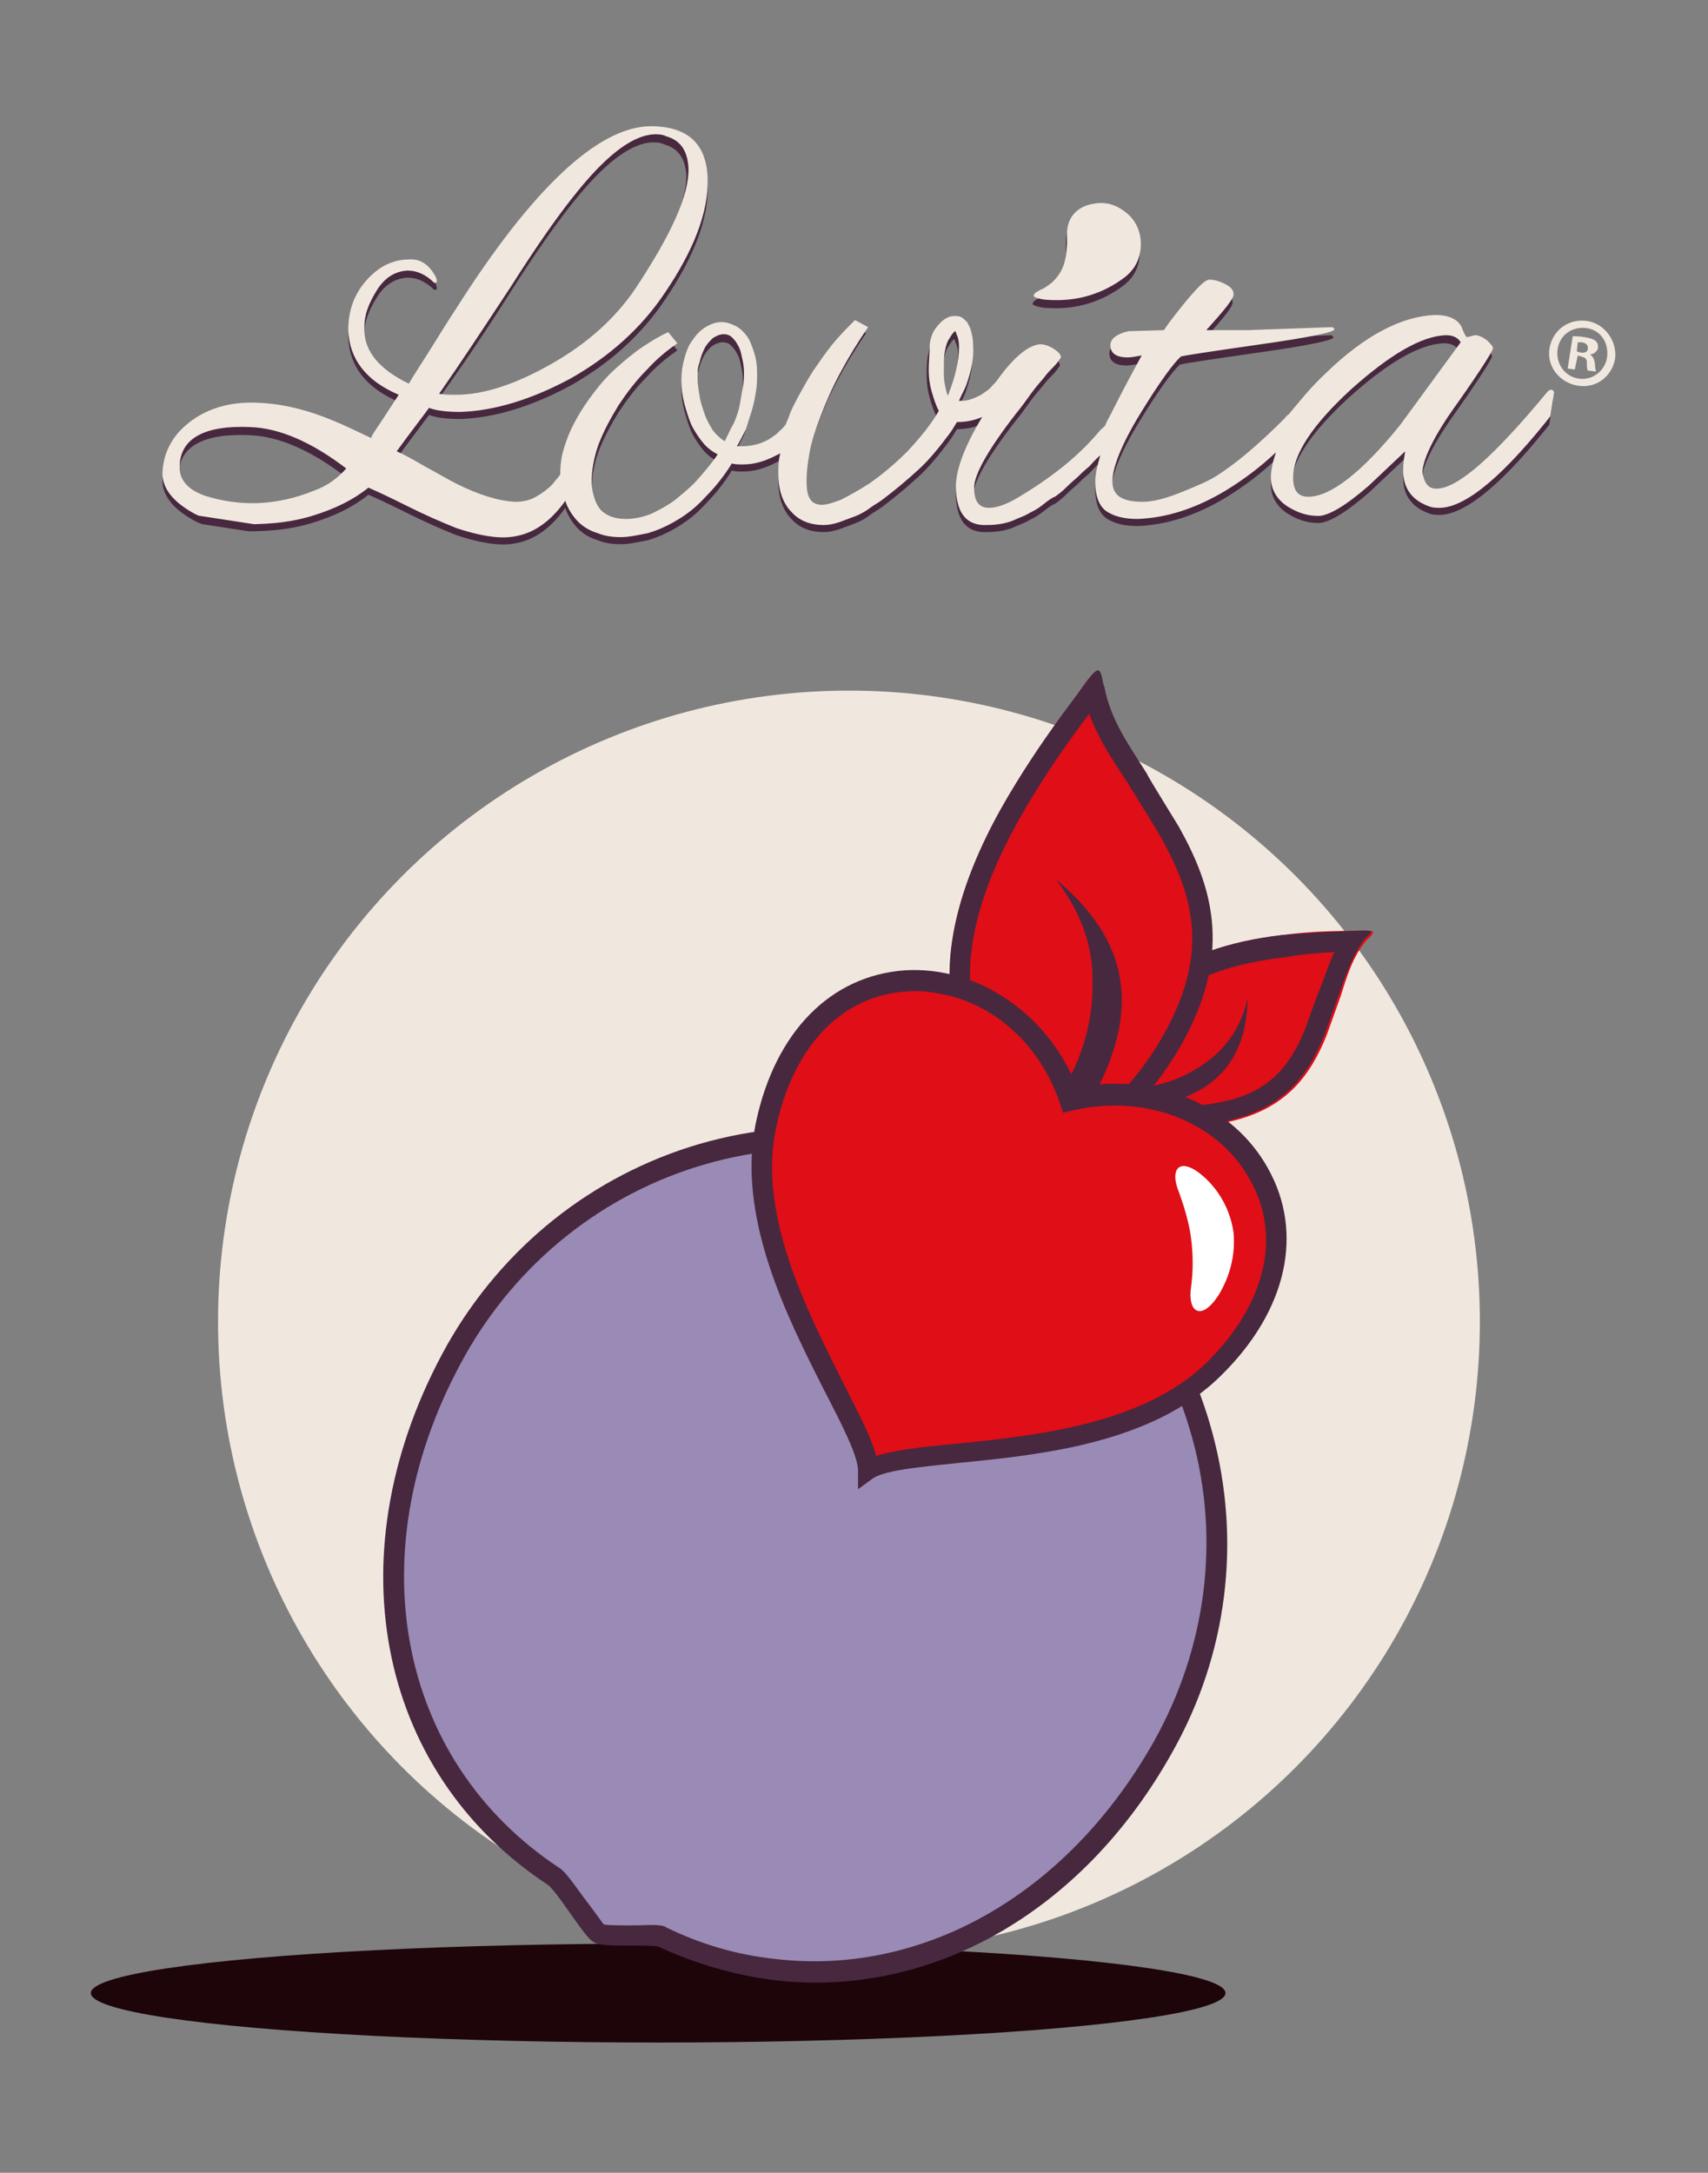 <?xml version="1.0" encoding="utf-8"?>
<!-- Generator: Adobe Illustrator 23.0.3, SVG Export Plug-In . SVG Version: 6.00 Build 0)  -->
<svg version="1.1" id="Calque_1" xmlns="http://www.w3.org/2000/svg" xmlns:xlink="http://www.w3.org/1999/xlink" x="0px" y="0px"
	 viewBox="0 0 169.2 215.2" style="enable-background:new 0 0 169.2 215.2;" xml:space="preserve">
<rect x="0" y="0" width="169.2" height="215.2" fill="#808080" stroke="none"/>
<style type="text/css">
	.st0{fill:#1D050A;}
	.st1{fill:#F0E8DF;}
	.st2{fill:#DF0E17;}
	.st3{fill:#47283F;}
	.st4{fill:#9A8AB6;}
	.st5{fill:#FFFFFF;}
	.st6{clip-path:url(#SVGID_1_);fill:#47283F;}
	.st7{clip-path:url(#SVGID_2_);fill:#F0E8DF;}
</style>
<g>
	<ellipse class="st0" cx="65.2" cy="197.4" rx="56.2" ry="4.9"/>
	<circle class="st1" cx="84.1" cy="130.9" r="62.5"/>
	<g>
		<g>
			<g>
				<path class="st2" d="M110.9,107.9L110.9,107.9c-0.1-0.4-0.2-0.8-0.2-1.2c-0.7-7.8,5.2-12.8,16.4-14.1c2.3-0.3,4.5-0.4,6.8-0.4
					c0.6,0,2-0.1,2.1,0.1c0.1,0.2-0.5,0.7-0.6,0.8c-1.4,1.6-2,3.7-2.6,5.6c-0.1,0.3-1.3,3.6-1.4,3.9c-1.6,3.9-4,7.4-10.1,8.6
					c-2.7,0.5-4.8,0.4-6.8,0.2c-0.3,0-1-0.4-1.3-0.6C112.2,109.9,110.9,107.9,110.9,107.9"/>
				<path class="st3" d="M123.6,98.9c-0.5,2.1-1.4,3.9-3.1,5.5c-1.7,1.5-4.3,3.1-8.1,3.4c-0.8,0.1-2.1,0.1-2.8-0.2l1.3,2.3
					c2.1-0.2,4.4-0.5,6.1-1.1C121.8,107.1,123.5,103.4,123.6,98.9"/>
			</g>
			<path class="st3" d="M135.7,92.2c-0.5-0.1-1.4,0-1.8,0c-2.3,0.1-4.5,0.2-6.8,0.4c-11.2,1.3-17,6.2-16.4,14.1
				c0,0.4,0.1,0.9,0.2,1.2l0,0c0,0,1.3,2,2.1,2.8c0.2,0.2,0.9,0.6,1.2,0.6c0,0,0,0,0.1,0c2,0.2,4.1,0.3,6.8-0.2
				c6.2-1.2,8.5-4.7,10.1-8.6c0.1-0.3,1.3-3.6,1.4-3.9c0.7-1.9,1.3-3.9,2.6-5.6c0.1-0.1,0.7-0.6,0.6-0.8
				C135.9,92.3,135.8,92.2,135.7,92.2 M132.2,94.3c-0.5,1-0.8,2-1.2,3c-0.1,0.3-0.2,0.5-0.3,0.8c-0.2,0.4-1.3,3.5-1.4,3.8
				c-1.5,3.7-3.6,6.4-8.6,7.3c-2.4,0.5-4.3,0.3-6.1,0.2c-0.1,0-0.1-0.1-0.2-0.1c-0.4-0.5-1.2-1.5-1.6-2.2c0-0.1,0-0.3,0-0.4l0-0.1
				c-0.7-8.3,7.5-11,14.6-11.8C128.9,94.5,130.4,94.4,132.2,94.3 M135.4,94.2L135.4,94.2L135.4,94.2z"/>
		</g>
		<path class="st4" d="M115.3,173c-10.6,18.9-30.7,27.8-49.6,18.8c-0.8-0.4-5.4,0.1-6.2-0.3c-0.8-0.5-3.7-5.2-4.5-5.7
			c-17.5-11.5-20.2-33.3-9.7-52.1c11-19.7,35.7-26.8,55-15.9C119.6,128.6,126.3,153.4,115.3,173"/>
		<path class="st3" d="M65.3,190.7c0.3,0,0.6,0.1,0.7,0.2c3.5,1.7,7,2.7,10.6,3.1c14.5,1.8,29-6.1,37.7-21.5
			c5.2-9.3,6.6-20,3.8-30.1c-2.8-10.2-9.3-18.6-18.4-23.7s-19.7-6.3-29.8-3.4c-10.1,2.9-18.6,9.7-23.8,18.9
			c-10.8,19.2-6.9,40.1,9.3,50.8c0.5,0.3,1.1,1.1,2.4,2.9c0.7,0.9,1.7,2.3,2,2.7c0.4,0.1,1.8,0.1,2.7,0.1
			C64,190.7,64.8,190.6,65.3,190.7 M65.2,192.8C65.2,192.8,65.2,192.8,65.2,192.8C65.2,192.8,65.2,192.8,65.2,192.8 M76.5,196.1
			c-3.8-0.5-7.6-1.6-11.3-3.3c-0.3-0.1-1.7-0.1-2.5-0.1c-2.2,0-3.2,0-3.8-0.3c-0.6-0.3-1.2-1.2-2.7-3.3c-0.6-0.9-1.6-2.2-1.9-2.4
			c-17.2-11.3-21.3-33.3-10-53.5c5.5-9.7,14.4-16.8,25-19.9c10.7-3.1,21.8-1.8,31.4,3.6c9.6,5.4,16.5,14.2,19.4,25
			c2.9,10.7,1.5,22-4,31.7l-0.9-0.5l0.9,0.5C107.1,189.7,91.8,198,76.5,196.1"/>
		<g>
			<path class="st2" d="M103.7,111.8L103.7,111.8c-0.6-0.2-1.2-0.6-1.7-0.9c-10.1-6.7-10.5-18.6-1.3-33.4c1.9-3.1,3.9-5.8,6-8.7
				c0.5-0.7,1.7-2.5,2.1-2.4c0.3,0.1,0.3,1.3,0.4,1.5c0.7,3.3,2.6,5.9,4.2,8.6c0.3,0.5,3.1,5.1,3.3,5.5c3.1,5.6,5.1,11.9,0.6,20.5
				c-2,3.8-4.2,6.2-6.3,8.5c-0.3,0.4-1.5,0.9-2,0.9C107.3,112.2,103.7,111.8,103.7,111.8"/>
			<path class="st3" d="M104.6,87.1c2,2.6,3.4,5.6,3.6,9c0.2,3.5-0.3,8.2-3.7,13c-0.7,1-2,2.6-2.9,3.3l4,0.7
				c1.8-2.8,3.6-5.8,4.5-8.5C112.8,97,109.9,91.5,104.6,87.1"/>
		</g>
		<path class="st3" d="M108.8,66.4c-0.4-0.1-1.6,1.7-2.1,2.4c-2.2,2.9-4.1,5.6-6,8.7c-9.2,14.8-8.9,26.7,1.3,33.4
			c0.5,0.3,1.1,0.8,1.7,0.9l0,0c0,0,3.7,0.3,5.5,0.2c0.5,0,1.6-0.6,2-0.9c2.1-2.3,4.3-4.7,6.3-8.5c4.5-8.6,2.5-14.9-0.6-20.5
			c-0.2-0.4-3.1-5-3.3-5.5c-1.7-2.7-3.6-5.3-4.2-8.6C109.2,67.7,109.2,66.5,108.8,66.4C108.8,66.4,108.8,66.4,108.8,66.4
			 M107.9,70.7c0.8,2.2,2,4.1,3.2,5.9c0.2,0.4,0.5,0.7,0.7,1.1c0.4,0.6,3.1,5,3.3,5.4c3.2,5.8,4.5,11.1,0.6,18.6
			c-1.9,3.6-3.9,5.8-6,8c-0.2,0.1-0.6,0.3-0.8,0.4c-1.2,0.1-3.7-0.1-4.8-0.2c-0.2-0.1-0.6-0.4-0.9-0.5l-0.1-0.1c-4.5-2.9-6.8-7-7-12
			c-0.2-5.3,1.9-11.5,6.3-18.6C104,76.1,105.7,73.6,107.9,70.7 M109.8,68.2L109.8,68.2L109.8,68.2z"/>
		<path class="st2" d="M106,108.9c-5.1-14.7-25.8-17.5-30.1,2.4C73,125,86,140.5,86.1,145.6c4.4-2.8,24.4-0.2,34.3-10.1
			C134.7,121.1,121.2,105.2,106,108.9z"/>
		<g>
			<path class="st5" d="M120.7,128.3c-1.7,2.6-3.1,1.7-2.7-0.9c0.2-1.5,0.2-3.1,0-4.7c-0.2-1.6-0.7-3.2-1.2-4.6
				c-1-2.4,0.1-3.6,2.4-1.6c1.6,1.4,2.7,3.4,3,5.6C122.4,124.4,121.8,126.5,120.7,128.3z"/>
		</g>
		<path class="st3" d="M93,98.4c-1-0.2-2.1-0.3-3.2-0.2c-6.4,0.4-11.2,5.4-12.9,13.4c-1.9,8.7,3.1,18.3,6.6,25.3
			c1.5,3,2.8,5.4,3.3,7.3c1.9-0.6,4.6-0.9,7.9-1.2c7.8-0.8,18.6-1.9,24.9-8.1c5.8-5.8,7.4-12.5,4.2-18.1c-3.2-5.8-10.5-8.5-17.6-6.8
			l-0.9,0.2l-0.3-0.9C103.1,103.5,98.4,99.3,93,98.4 M85,147.5l0-1.8c0-1.5-1.5-4.4-3.3-7.9c-3.7-7.3-8.8-17.3-6.8-26.7
			c1.9-8.9,7.4-14.5,14.8-15c7.2-0.4,14.1,4.3,17,11.6c7.7-1.5,15.4,1.7,18.9,8c3.6,6.4,1.9,14.1-4.6,20.5c-6.8,6.8-18,7.9-26.1,8.7
			c-3.8,0.4-7.1,0.7-8.4,1.5L85,147.5z"/>
	</g>
</g>
<g>
	<g>
		<g>
			<defs>
				
					<rect id="SVGID_5_" x="62.9" y="-28.5" transform="matrix(0.152 -0.988 0.988 0.152 33.925 117.666)" width="45.2" height="135.2"/>
			</defs>
			<clipPath id="SVGID_1_">
				<use xlink:href="#SVGID_5_"  style="overflow:visible;"/>
			</clipPath>
			<path class="st6" d="M103.7,30.5c2.9,0.2,5.5-0.6,7.7-2.3c1.1-0.9,1.6-2.1,1.5-3.6c-0.1-1.2-0.7-2.3-1.8-3c-1-0.7-2-0.8-3-0.6
				c-1.5,0.3-2.5,1.3-2.5,3c0,0.3,0,0.7,0,1c-0.1,1.6-0.3,2.6-1.4,3.7c-0.1,0.1-0.5,0.4-0.8,0.6c-0.6,0.3-1.1,0.5-1.1,0.8
				C102.3,30.3,103.3,30.5,103.7,30.5"/>
			<path class="st6" d="M138.5,42.9c-3.8,4.7-6.9,7.1-9.1,7.1c-1,0-1.5-0.6-1.5-1.9c0-2.3,1.9-5.2,5.7-8.7c3.9-3.5,7-5.3,9.4-5.4
				c0.7,0,1.2,0.2,1.5,0.7L138.5,42.9z M93.5,38.9c-0.1-0.5-0.1-1-0.1-1.4c0-0.8,0-1.4,0.1-1.9c0.1-0.5,0.2-0.9,0.4-1.2
				c0.2-0.3,0.3-0.5,0.4-0.6c0.1-0.1,0.2-0.2,0.2-0.2c0.1,0,0.1,0.2,0.2,0.4c0.1,0.2,0.2,0.6,0.2,1.1c0,0.8-0.1,1.6-0.3,2.4
				c-0.2,0.9-0.5,1.7-0.8,2.5C93.7,39.8,93.6,39.4,93.5,38.9 M71.7,44.5c-0.5-0.3-0.9-0.7-1.2-1.1c-0.3-0.5-0.6-1-0.8-1.6
				c-0.2-0.6-0.4-1.1-0.5-1.8c-0.1-0.6-0.2-1.2-0.2-1.7c0-0.6,0-1.1,0.2-1.6c0.1-0.5,0.3-1,0.5-1.4c0.2-0.4,0.5-0.7,0.8-1
				c0.3-0.2,0.7-0.4,1.1-0.4c0.3,0,0.6,0.1,0.8,0.3c0.2,0.2,0.4,0.4,0.6,0.8c0.2,0.3,0.3,0.7,0.4,1.2c0.1,0.4,0.2,0.9,0.2,1.5
				c0,0.4,0,0.9-0.1,1.4c-0.1,0.5-0.2,1.1-0.3,1.7c-0.1,0.6-0.3,1.2-0.6,1.9C72.3,43.2,72,43.9,71.7,44.5 M31,49.4
				c-3.7,1.5-7.3,1.6-10.8,0.5c-1.7-0.6-2.6-1.6-2.5-3c0.1-2.7,2.5-4,7-3.8c2.9,0.1,6.1,1.5,9.5,4.1C33.4,48.1,32.3,48.8,31,49.4
				 M50.4,29.2c2.6-4.1,4.9-7.4,6.9-9.8c2.9-3.5,5.3-5.2,7.3-5.3c0.4,0,0.8,0,1.2,0.2c1.4,0.4,2.1,1.4,2.2,3.1
				C68,20,66.3,24,62.8,29.2c-2,3-4.8,5.5-8.3,7.5s-6.7,3.1-9.5,3.1c-0.6,0-1.2,0-1.7-0.1C45.4,36.8,47.8,33.3,50.4,29.2
				 M153.6,39.4c-0.2,0-0.3,0.1-0.4,0.2c-5.3,6.4-8.9,9.6-11,9.6c-0.7,0-1.1-0.4-1.3-1.2c0-0.1-0.1-0.2-0.1-0.3c0-1.3,1.1-3.7,3.5-7
				c2.4-3.4,3.5-5.2,3.5-5.4c0-0.2-0.2-0.4-0.6-0.8c-0.4-0.3-0.8-0.5-1.2-0.5l-0.8,0.2c0,0-0.1-0.1-0.2-0.3
				c-0.1-0.2-0.2-0.4-0.3-0.7c-0.4-0.8-1.3-1.2-2.6-1.2c-3.3,0.1-7,2-10.9,5.8c-1.5,1.4-2.6,2.8-3.6,4c-0.1,0.1-0.3,0.2-0.4,0.4
				c-2.5,2.5-4.8,4.5-6.9,5.8c-0.8,0.5-2,1-3.5,1.6c-1.5,0.6-2.7,0.9-3.7,0.9c-2,0-3-0.6-3-2c0-1.4,0.9-3.7,2.8-6.8
				c1.9-3.1,3.3-5,4-5.6c0.4-0.1,3-0.5,7.9-1.2c4.9-0.7,7.3-1.2,7.3-1.5c0,0-0.1-0.1-0.2-0.2l-8.5,0.3c-1.6,0-3,0-4,0
				c1.8-2,2.8-3.2,2.7-3.6c0-0.4-0.3-0.7-0.9-1c-0.6-0.3-1.1-0.4-1.5-0.4c-0.4,0-1.1,0.7-2.2,2c-0.9,1.1-1.7,2.1-2.3,3l-3.4,0.1
				c-0.2,0-0.4,0.1-0.5,0.1c-0.9,0.3-1.4,0.7-1.4,1.3c0,0.8,0.6,1.2,1.7,1.2c0.4,0,0.9-0.1,1.4-0.2c-0.7,1.3-1.8,3.3-3.1,5.9
				c-0.2,0.4-0.4,0.7-0.5,1c-0.1,0.2-0.3,0.3-0.5,0.5c-1.9,2.3-4.4,4.4-7.7,6.4c-1.4,0.9-2.5,1.3-3.3,1.3c-1,0-1.5-0.6-1.5-2
				c0-1.3,1.4-3.8,4.2-7.4c0.5-0.6,1-1.3,1.5-2c0.5-0.7,1-1.2,1.3-1.6c0.3-0.4,0.6-0.7,0.9-1c0.3-0.3,0.5-0.6,0.7-0.9
				c0-0.3-0.3-0.6-0.8-0.9c-0.5-0.3-0.9-0.4-1.3-0.4c-1.1,0.1-2.5,1.2-4.1,3.4c0,0,0,0,0,0c-0.2,0.3-0.4,0.5-0.6,0.7
				c-0.3,0.4-0.7,0.6-1.1,0.9c-0.4,0.2-0.8,0.4-1.2,0.5c-0.3,0.1-0.6,0.1-1,0.1c0.2-0.5,0.5-1,0.7-1.5c0.5-1.4,0.8-2.7,0.7-4
				c0-0.6-0.1-1-0.2-1.4c-0.1-0.4-0.3-0.7-0.4-0.9c-0.2-0.2-0.4-0.4-0.6-0.5c-0.2-0.1-0.5-0.1-0.7-0.1c-0.3,0-0.6,0.1-0.9,0.3
				c-0.3,0.2-0.6,0.5-0.9,0.9c-0.3,0.4-0.5,0.9-0.6,1.6c-0.2,0.7-0.2,1.5-0.2,2.4c0,0.7,0.1,1.4,0.3,2.1c0.2,0.7,0.4,1.3,0.7,1.9
				c-0.8,1.4-1.9,2.7-3.1,4c-1.2,1.2-2.5,2.3-3.8,3.2c-1.1,0.7-2,1.2-2.8,1.6c-0.8,0.3-1.4,0.5-1.9,0.5c-0.5,0-0.9-0.2-1.1-0.5
				c-0.3-0.4-0.4-1-0.4-1.9c0-0.8,0.1-1.7,0.3-2.8c0.2-1.1,0.6-2.3,1.1-3.6c0.5-1.3,1.1-2.7,1.9-4.2c0.8-1.5,1.7-3,2.8-4.6l-1.3-0.7
				c-0.6,0.6-1.2,1.2-1.9,2c-0.6,0.7-1.2,1.5-1.8,2.4c-0.6,0.8-1.1,1.7-1.6,2.6c-0.5,0.9-1,1.8-1.3,2.7c-0.1,0.2-0.2,0.5-0.3,0.7
				c-0.2,0.2-0.3,0.4-0.5,0.5c-0.3,0.4-0.7,0.6-1.1,0.9c-0.4,0.2-0.8,0.4-1.2,0.5c-0.4,0.1-0.9,0.2-1.5,0.2c-0.1,0-0.2,0-0.3,0
				c-0.1,0-0.2,0-0.2,0c0.3-0.5,0.6-1.1,0.9-1.7c0.2-0.6,0.4-1.3,0.6-1.9c0.2-0.7,0.3-1.3,0.4-1.9c0.1-0.6,0.1-1.2,0.1-1.8
				c0-0.7-0.1-1.4-0.3-2C74.5,35,74.3,34.4,74,34c-0.3-0.4-0.7-0.8-1.1-1c-0.4-0.2-0.9-0.4-1.4-0.4c-0.6,0-1.1,0.2-1.6,0.5
				c-0.5,0.3-0.9,0.7-1.3,1.3c-0.4,0.5-0.6,1.1-0.8,1.8c-0.2,0.7-0.3,1.4-0.3,2.2c0,0.8,0.1,1.5,0.3,2.3c0.2,0.7,0.4,1.4,0.7,2.1
				c0.3,0.6,0.7,1.2,1.1,1.7c0.4,0.5,0.9,0.9,1.5,1.2c-0.6,0.9-1.3,1.7-2,2.5c-0.7,0.8-1.5,1.4-2.2,2c-0.8,0.6-1.6,1-2.4,1.4
				c-0.8,0.3-1.6,0.5-2.5,0.5c-1.1,0-1.9-0.3-2.5-0.9c-0.5-0.6-0.8-1.5-0.9-2.6c0-1.2,0.2-2.5,0.7-3.9c0.5-1.3,1.2-2.6,2-3.9
				c0.8-1.2,1.7-2.4,2.8-3.5c1-1.1,2-1.9,3-2.6l-0.9-1.1c-0.9,0.4-1.7,0.9-2.6,1.5c-0.9,0.6-1.7,1.3-2.5,2c-0.8,0.7-1.6,1.6-2.2,2.4
				c-0.7,0.9-1.3,1.8-1.8,2.7c-0.5,0.9-0.9,1.8-1.2,2.8c-0.3,0.9-0.4,1.8-0.4,2.7c-0.2,0.3-0.5,0.6-0.8,1c-0.4,0.4-0.9,0.8-1.6,1.2
				c-0.7,0.4-1.4,0.5-2.1,0.5c-1.7-0.1-3.6-0.7-5.8-1.8c-0.8-0.4-1.8-1-3.1-1.7c-1.2-0.7-2.1-1.2-2.8-1.5c1.3-1.8,2.4-3.2,3.2-4.3
				c0.8,0.3,1.9,0.4,3.1,0.4c3.3-0.1,7-1.2,10.9-3.3c3.9-2.2,7-5,9.3-8.4c3-4.4,4.4-8.2,4.3-11.4c-0.1-3.5-2-5.2-5.7-5.2
				c-5.2,0.1-11.7,6.2-19.3,18.2c-0.6,0.9-1.4,2.2-2.4,3.8c-1,1.6-1.8,2.8-2.2,3.5c-2.9-1.4-4.4-3.2-4.4-5.3l0-0.4
				c0-1.1,0.4-2.2,1.2-3.5c0.8-1.3,1.8-1.9,3-2l0.1,0c0.9,0,1.8,0.4,2.6,1.2c0,0,0.1,0,0.2,0c0.1-0.1,0.1-0.2,0-0.5
				c-0.6-1.2-1.5-1.9-2.7-1.8c-1.2,0-2.3,0.4-3.3,1.2c-1.8,1.5-2.7,3.4-2.7,5.8c0.1,2.8,1.7,5,5,6.4c-0.6,0.9-1.1,1.7-1.7,2.6
				c0,0-1.1,1.6-1,1.6c0,0,0,0,0,0.1c-1.5-0.7-2.7-1.3-3.7-1.7c-2.6-1.1-5.1-1.7-7.4-1.8c-3.3-0.2-6,0.8-7.9,2.8
				c-1,1.1-1.6,2.4-1.7,4c-0.1,1.6,1,3,3.2,4.2c1.2,0.6,2.4,0.9,3.9,1c2.9,0.1,5.4-0.1,7.7-0.8c2.3-0.7,4.1-1.6,5.6-2.8
				c0.7,0.3,2,0.9,3.8,1.8c1.8,0.9,3.4,1.6,4.9,2.2c1.5,0.5,2.8,0.8,4,0.9c1.2,0.1,2.2-0.1,3-0.4c1.3-0.5,2.6-1.5,3.8-3.2
				c0,0.1,0.1,0.2,0.1,0.3c0.3,0.7,0.7,1.3,1.2,1.8c0.5,0.5,1.2,0.9,1.9,1.1c0.7,0.3,1.5,0.4,2.3,0.4c0.8,0,1.7-0.2,2.7-0.4
				c1-0.3,1.9-0.7,2.9-1.3c1-0.6,1.9-1.3,2.8-2.3c0.9-0.9,1.8-2,2.6-3.3c0.3,0.1,0.7,0.1,1.1,0.1c1.1,0,2.1-0.3,3.1-0.8
				c0.2-0.1,0.4-0.2,0.6-0.3c-0.2,0.7-0.2,1.4-0.2,2.1c0,1.6,0.5,2.9,1.3,3.7c0.8,0.9,1.9,1.3,3.2,1.3c0.5,0,1-0.1,1.6-0.3
				c0.5-0.2,1.1-0.4,1.6-0.6c0.5-0.2,1-0.5,1.4-0.8c0.4-0.3,0.8-0.5,1.2-0.8c1.2-0.9,2.4-1.9,3.6-3c1.2-1.1,2.2-2.4,3.1-3.6
				c0.3-0.4,0.5-0.8,0.7-1.1c0,0,0.1,0,0.1,0c0.9,0,1.7-0.2,2.4-0.5c-1.8,3-2.7,5.4-2.6,7.2c0.1,2.4,1.1,3.6,3.1,3.5
				c1.1,0,2.1-0.2,2.9-0.6c0.5-0.2,1-0.4,1.3-0.6c0.4-0.2,0.8-0.4,1.3-0.8c0.5-0.4,0.9-0.7,1.2-0.8c0.3-0.2,0.7-0.5,1.2-1
				c0.5-0.5,0.9-0.8,1.1-1c0.2-0.2,0.5-0.5,1.1-1c0.3-0.3,0.6-0.7,1.1-1.1c-0.3,1-0.5,1.9-0.5,2.6c0,1.5,0.4,2.5,1.2,3
				c0.8,0.5,1.8,0.7,3,0.7c2.8-0.1,5.7-1,8.7-2.8c1.8-1.1,3.4-2.3,5-3.8c-0.3,0.9-0.5,1.7-0.5,2.5c0,1.2,0.6,2.2,1.7,2.9
				c1,0.6,1.9,0.9,3,0.9c1,0,2.7-1,5-3l3.6-3.4c-0.1,0.6-0.2,1.2-0.2,1.9c0,1.8,0.9,3,2.7,3.6c0.3,0.1,0.7,0.1,1,0.1
				c2.6-0.1,6.4-3.3,11.3-9.6c0.3-0.4,0.5-0.8,0.5-1.1C153.8,39.5,153.7,39.4,153.6,39.4"/>
		</g>
	</g>
	<g>
		<g>
			<defs>
				
					<rect id="SVGID_7_" x="63" y="-29.3" transform="matrix(0.152 -0.988 0.988 0.152 34.803 117.119)" width="45.2" height="135.2"/>
			</defs>
			<clipPath id="SVGID_2_">
				<use xlink:href="#SVGID_7_"  style="overflow:visible;"/>
			</clipPath>
			<path class="st7" d="M103.8,29.7c2.9,0.2,5.5-0.6,7.7-2.3c1.1-0.9,1.6-2.1,1.5-3.6c-0.1-1.2-0.7-2.3-1.8-3c-1-0.7-2-0.8-3-0.6
				c-1.5,0.3-2.5,1.3-2.5,3c0,0.3,0,0.7,0,1c-0.1,1.6-0.3,2.6-1.4,3.7c-0.1,0.1-0.5,0.4-0.8,0.6c-0.6,0.3-1.1,0.5-1.1,0.8
				C102.4,29.5,103.4,29.7,103.8,29.7"/>
			<path class="st7" d="M138.7,42.1c-3.8,4.7-6.9,7.1-9.1,7.1c-1,0-1.5-0.6-1.5-1.9c0-2.3,1.9-5.2,5.7-8.7c3.9-3.5,7-5.3,9.4-5.4
				c0.7,0,1.2,0.2,1.5,0.7L138.7,42.1z M93.6,38.1c-0.1-0.5-0.1-1-0.1-1.4c0-0.8,0-1.4,0.1-1.9c0.1-0.5,0.2-0.9,0.4-1.2
				c0.2-0.3,0.3-0.5,0.4-0.6c0.1-0.1,0.2-0.2,0.2-0.2c0.1,0,0.1,0.2,0.2,0.4c0.1,0.2,0.2,0.6,0.2,1.1c0,0.8-0.1,1.6-0.3,2.4
				c-0.2,0.9-0.5,1.7-0.8,2.5C93.8,39,93.7,38.6,93.6,38.1 M71.8,43.7c-0.5-0.3-0.9-0.7-1.2-1.1c-0.3-0.5-0.6-1-0.8-1.6
				c-0.2-0.6-0.4-1.1-0.5-1.8c-0.1-0.6-0.2-1.2-0.2-1.7c0-0.6,0-1.1,0.2-1.6c0.1-0.5,0.3-1,0.5-1.4c0.2-0.4,0.5-0.7,0.8-1
				c0.3-0.2,0.7-0.4,1.1-0.4c0.3,0,0.6,0.1,0.8,0.3c0.2,0.2,0.4,0.4,0.6,0.8c0.2,0.3,0.3,0.7,0.4,1.2c0.1,0.4,0.2,0.9,0.2,1.5
				c0,0.4,0,0.9-0.1,1.4c-0.1,0.5-0.2,1.1-0.3,1.7c-0.1,0.6-0.3,1.2-0.6,1.9C72.4,42.4,72.1,43.1,71.8,43.7 M31.1,48.6
				c-3.7,1.5-7.3,1.6-10.8,0.5c-1.7-0.6-2.6-1.6-2.5-3c0.1-2.7,2.5-4,7-3.8c2.9,0.1,6.1,1.5,9.5,4.1C33.5,47.3,32.5,48.1,31.1,48.6
				 M50.6,28.4c2.6-4.1,4.9-7.4,6.9-9.8c2.9-3.5,5.3-5.2,7.3-5.3c0.4,0,0.8,0,1.2,0.2c1.4,0.4,2.1,1.4,2.2,3.1
				c0.1,2.7-1.7,6.6-5.2,11.9c-2,3-4.8,5.5-8.3,7.5c-3.5,2-6.7,3.1-9.5,3.1c-0.6,0-1.2,0-1.7-0.1C45.6,36,47.9,32.5,50.6,28.4
				 M153.7,38.6c-0.2,0-0.3,0.1-0.4,0.2c-5.3,6.4-8.9,9.6-11,9.6c-0.7,0-1.1-0.4-1.3-1.2c0-0.1-0.1-0.2-0.1-0.3c0-1.3,1.1-3.7,3.5-7
				c2.4-3.4,3.5-5.2,3.5-5.4c0-0.2-0.2-0.4-0.6-0.8c-0.4-0.3-0.8-0.5-1.2-0.5l-0.8,0.2c0,0-0.1-0.1-0.2-0.3
				c-0.1-0.2-0.2-0.4-0.3-0.7c-0.4-0.8-1.3-1.2-2.6-1.2c-3.3,0.1-7,2-10.9,5.8c-1.5,1.4-2.6,2.8-3.6,4c-0.1,0.1-0.3,0.2-0.4,0.4
				c-2.5,2.5-4.8,4.5-6.9,5.8c-0.8,0.5-2,1-3.5,1.6c-1.5,0.6-2.7,0.9-3.7,0.9c-2,0-3-0.6-3-2c0-1.4,0.9-3.7,2.8-6.8
				c1.9-3.1,3.3-5,4-5.6c0.4-0.1,3-0.5,7.9-1.2c4.9-0.7,7.3-1.2,7.3-1.5c0,0-0.1-0.1-0.2-0.2l-8.5,0.3c-1.6,0-3,0-4,0
				c1.8-2,2.8-3.2,2.7-3.6c0-0.4-0.3-0.7-0.9-1c-0.6-0.3-1.1-0.4-1.5-0.4c-0.4,0-1.1,0.7-2.2,2c-0.9,1.1-1.7,2.1-2.3,3l-3.4,0.1
				c-0.2,0-0.4,0.1-0.5,0.1c-0.9,0.3-1.4,0.7-1.4,1.3c0,0.8,0.6,1.2,1.7,1.2c0.4,0,0.9-0.1,1.4-0.2c-0.7,1.3-1.8,3.3-3.1,5.9
				c-0.2,0.4-0.4,0.7-0.5,1c-0.1,0.2-0.3,0.3-0.5,0.5c-1.9,2.3-4.4,4.4-7.7,6.4c-1.4,0.9-2.5,1.3-3.3,1.3c-1,0-1.5-0.6-1.5-2
				c0-1.3,1.4-3.8,4.2-7.4c0.5-0.6,1-1.3,1.5-2c0.5-0.7,1-1.2,1.3-1.6c0.3-0.4,0.6-0.7,0.9-1c0.3-0.3,0.5-0.6,0.7-0.9
				c0-0.3-0.3-0.6-0.8-0.9c-0.5-0.3-0.9-0.4-1.3-0.4c-1.1,0.1-2.5,1.2-4.1,3.4c0,0,0,0,0,0c-0.2,0.3-0.4,0.5-0.6,0.7
				c-0.3,0.4-0.7,0.6-1.1,0.9c-0.4,0.2-0.8,0.4-1.2,0.5c-0.3,0.1-0.6,0.1-1,0.1c0.2-0.5,0.5-1,0.7-1.5c0.5-1.4,0.8-2.7,0.7-4
				c0-0.6-0.1-1-0.2-1.4c-0.1-0.4-0.3-0.7-0.4-0.9c-0.2-0.2-0.4-0.4-0.6-0.5c-0.2-0.1-0.5-0.1-0.7-0.1c-0.3,0-0.6,0.1-0.9,0.3
				c-0.3,0.2-0.6,0.5-0.9,0.9c-0.3,0.4-0.5,0.9-0.6,1.6C92.1,35,92,35.8,92,36.7c0,0.7,0.1,1.4,0.3,2.1c0.2,0.7,0.4,1.3,0.7,1.9
				c-0.8,1.4-1.9,2.7-3.1,4c-1.2,1.2-2.5,2.3-3.8,3.2c-1.1,0.7-2,1.2-2.8,1.6c-0.8,0.3-1.4,0.5-1.9,0.5c-0.5,0-0.9-0.2-1.1-0.5
				c-0.3-0.4-0.4-1-0.4-1.9c0-0.8,0.1-1.7,0.3-2.8c0.2-1.1,0.6-2.3,1.1-3.6c0.5-1.3,1.1-2.7,1.9-4.2c0.8-1.5,1.7-3,2.8-4.6l-1.3-0.7
				c-0.6,0.6-1.2,1.2-1.9,2c-0.6,0.7-1.2,1.5-1.8,2.4c-0.6,0.8-1.1,1.7-1.6,2.6c-0.5,0.9-1,1.8-1.3,2.7c-0.1,0.2-0.2,0.5-0.3,0.7
				c-0.2,0.2-0.3,0.4-0.5,0.5c-0.3,0.4-0.7,0.6-1.1,0.9c-0.4,0.2-0.8,0.4-1.2,0.5c-0.4,0.1-0.9,0.2-1.5,0.2c-0.1,0-0.2,0-0.3,0
				c-0.1,0-0.2,0-0.2,0c0.3-0.5,0.6-1.1,0.9-1.7c0.2-0.6,0.4-1.3,0.6-1.9c0.2-0.7,0.3-1.3,0.4-1.9c0.1-0.6,0.1-1.2,0.1-1.8
				c0-0.7-0.1-1.4-0.3-2c-0.2-0.6-0.4-1.2-0.7-1.6c-0.3-0.4-0.7-0.8-1.1-1c-0.4-0.2-0.9-0.4-1.4-0.4c-0.6,0-1.1,0.2-1.6,0.5
				c-0.5,0.3-0.9,0.7-1.3,1.3c-0.4,0.5-0.6,1.1-0.8,1.8c-0.2,0.7-0.3,1.4-0.3,2.2c0,0.8,0.1,1.5,0.3,2.3c0.2,0.7,0.4,1.4,0.7,2.1
				c0.3,0.6,0.7,1.2,1.1,1.7c0.4,0.5,0.9,0.9,1.5,1.2c-0.6,0.9-1.3,1.7-2,2.5c-0.7,0.8-1.5,1.4-2.2,2c-0.8,0.6-1.6,1-2.4,1.4
				c-0.8,0.3-1.6,0.5-2.5,0.5c-1.1,0-1.9-0.3-2.5-0.9c-0.5-0.6-0.8-1.5-0.9-2.6c0-1.2,0.2-2.5,0.7-3.9c0.5-1.3,1.2-2.6,2-3.9
				c0.8-1.2,1.7-2.4,2.8-3.5c1-1.1,2-1.9,3-2.6l-0.9-1.1c-0.9,0.4-1.7,0.9-2.6,1.5c-0.9,0.6-1.7,1.3-2.5,2c-0.8,0.7-1.6,1.6-2.2,2.4
				c-0.7,0.9-1.3,1.8-1.8,2.7c-0.5,0.9-0.9,1.8-1.2,2.8c-0.3,0.9-0.4,1.8-0.4,2.7c-0.2,0.3-0.5,0.6-0.8,1c-0.4,0.4-0.9,0.8-1.6,1.2
				c-0.7,0.4-1.4,0.5-2.1,0.5c-1.7-0.1-3.6-0.7-5.8-1.8c-0.8-0.4-1.8-1-3.1-1.7c-1.2-0.7-2.1-1.2-2.8-1.5c1.3-1.8,2.4-3.2,3.2-4.3
				c0.8,0.3,1.9,0.4,3.1,0.4c3.3-0.1,7-1.2,10.9-3.3c3.9-2.2,7-5,9.3-8.4c3-4.4,4.4-8.2,4.3-11.4c-0.1-3.5-2-5.2-5.7-5.2
				c-5.2,0.1-11.7,6.2-19.3,18.2c-0.6,0.9-1.4,2.2-2.4,3.8c-1,1.6-1.8,2.8-2.2,3.5c-2.9-1.4-4.4-3.2-4.4-5.3l0-0.4
				c0-1.1,0.4-2.2,1.2-3.5c0.8-1.3,1.8-1.9,3-2l0.1,0c0.9,0,1.8,0.4,2.6,1.2c0,0,0.1,0,0.2,0c0.1-0.1,0.1-0.2,0-0.5
				c-0.6-1.2-1.5-1.9-2.7-1.8c-1.2,0-2.3,0.4-3.3,1.2c-1.8,1.5-2.7,3.4-2.7,5.8c0.1,2.8,1.7,5,5,6.4c-0.6,0.9-1.1,1.7-1.7,2.6
				c0,0-1.1,1.6-1,1.6c0,0,0,0,0,0.1c-1.5-0.7-2.7-1.3-3.7-1.7c-2.6-1.1-5.1-1.7-7.4-1.8c-3.3-0.2-6,0.8-7.9,2.8
				c-1,1.1-1.6,2.4-1.7,4c-0.1,1.6,1,3,3.2,4.2c1.2,0.6,2.4,0.9,3.9,1c2.9,0.1,5.4-0.1,7.7-0.8c2.3-0.7,4.1-1.6,5.6-2.8
				c0.7,0.3,2,0.9,3.8,1.8c1.8,0.9,3.4,1.6,4.9,2.2c1.5,0.5,2.8,0.8,4,0.9c1.2,0.1,2.2-0.1,3-0.4c1.3-0.5,2.6-1.5,3.8-3.2
				c0,0.1,0.1,0.2,0.1,0.3c0.3,0.7,0.7,1.3,1.2,1.8c0.5,0.5,1.2,0.9,1.9,1.1c0.7,0.3,1.5,0.4,2.3,0.4c0.8,0,1.7-0.2,2.7-0.4
				c1-0.3,1.9-0.7,2.9-1.3c1-0.6,1.9-1.3,2.8-2.3c0.9-0.9,1.8-2,2.6-3.3c0.3,0.1,0.7,0.1,1.1,0.1c1.1,0,2.1-0.3,3.1-0.8
				c0.2-0.1,0.4-0.2,0.6-0.3c-0.2,0.7-0.2,1.4-0.2,2.1c0,1.6,0.5,2.9,1.3,3.7c0.8,0.9,1.9,1.3,3.2,1.3c0.5,0,1-0.1,1.6-0.3
				c0.5-0.2,1.1-0.4,1.6-0.6c0.5-0.2,1-0.5,1.4-0.8c0.4-0.3,0.8-0.5,1.2-0.8c1.2-0.9,2.4-1.9,3.6-3c1.2-1.1,2.2-2.4,3.1-3.6
				c0.3-0.4,0.5-0.8,0.7-1.1c0,0,0.1,0,0.1,0c0.9,0,1.7-0.2,2.4-0.5c-1.8,3-2.7,5.4-2.6,7.2c0.1,2.4,1.1,3.6,3.1,3.5
				c1.1,0,2.1-0.2,2.9-0.6c0.5-0.2,1-0.4,1.3-0.6c0.4-0.2,0.8-0.4,1.3-0.8c0.5-0.4,0.9-0.7,1.2-0.8c0.3-0.2,0.7-0.5,1.2-1
				c0.5-0.5,0.9-0.8,1.1-1c0.2-0.2,0.5-0.5,1.1-1c0.3-0.3,0.6-0.7,1.1-1.1c-0.3,1-0.5,1.9-0.5,2.6c0,1.5,0.4,2.5,1.2,3
				c0.8,0.5,1.8,0.7,3,0.7c2.8-0.1,5.7-1,8.7-2.8c1.8-1.1,3.4-2.3,5-3.8c-0.3,0.9-0.5,1.7-0.5,2.5c0,1.2,0.6,2.2,1.7,2.9
				c1,0.6,1.9,0.9,3,0.9c1,0,2.7-1,5-3l3.6-3.4c-0.1,0.6-0.2,1.2-0.2,1.9c0,1.8,0.9,3,2.7,3.6c0.3,0.1,0.7,0.1,1,0.1
				c2.6-0.1,6.4-3.3,11.3-9.6c0.3-0.4,0.5-0.8,0.5-1.1C153.9,38.7,153.8,38.6,153.7,38.6"/>
		</g>
		<g>
			<path class="st1" d="M160,35.5c-0.3,1.8-1.9,3-3.7,2.7c-1.8-0.3-3.1-1.9-2.8-3.7c0.3-1.8,1.9-3,3.8-2.7
				C159,32.1,160.2,33.8,160,35.5z M154.3,34.6c-0.2,1.4,0.7,2.7,2.1,2.9c1.4,0.2,2.6-0.8,2.8-2.1c0.2-1.4-0.6-2.7-2-2.9
				C155.7,32.3,154.5,33.2,154.3,34.6z M156,36.6l-0.7-0.1l0.5-3.2c0.3,0,0.7,0,1.2,0.1c0.6,0.1,0.9,0.2,1.1,0.4
				c0.2,0.2,0.2,0.4,0.2,0.7c-0.1,0.3-0.4,0.6-0.8,0.6l0,0c0.3,0.2,0.4,0.4,0.5,0.9c0,0.5,0.1,0.7,0.1,0.8l-0.8-0.1
				c-0.1-0.1-0.1-0.4-0.1-0.8c0-0.4-0.2-0.5-0.6-0.6l-0.3-0.1L156,36.6z M156.2,34.8l0.3,0.1c0.4,0.1,0.8,0,0.8-0.4
				c0-0.3-0.1-0.5-0.6-0.6c-0.2,0-0.3,0-0.4,0L156.2,34.8z"/>
		</g>
	</g>
</g>
</svg>
